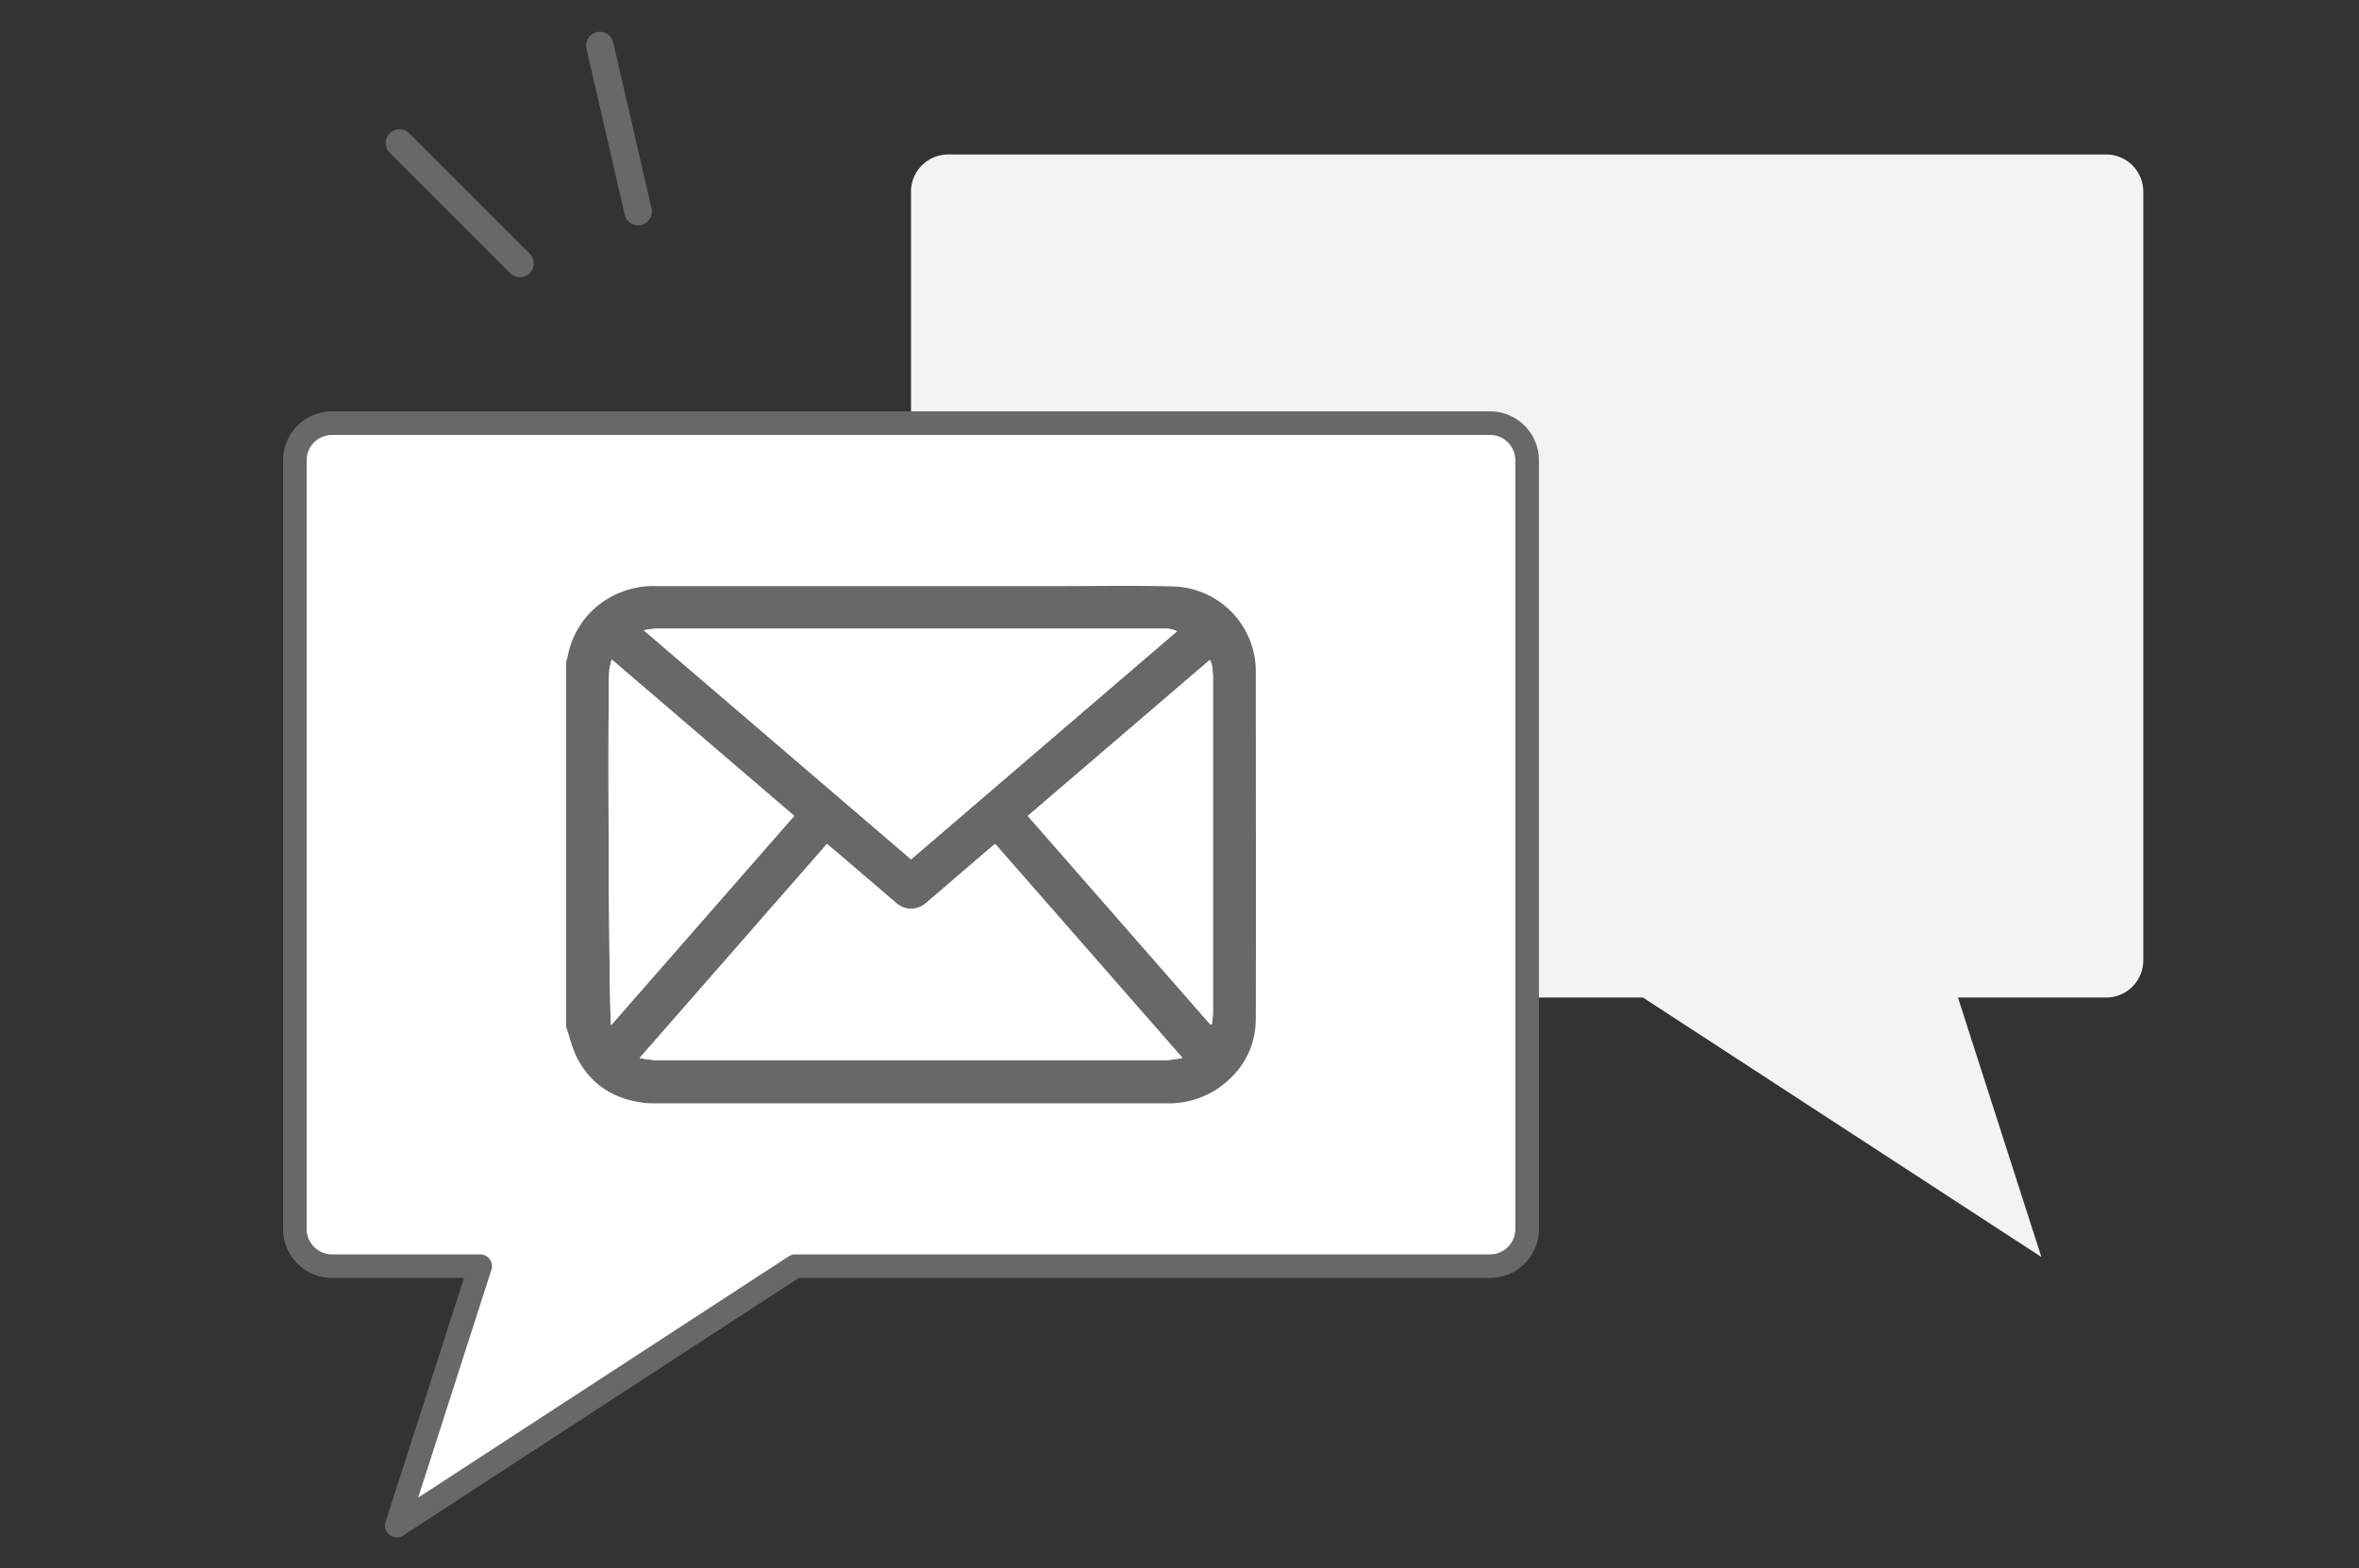 <svg id="Livello_1" data-name="Livello 1" xmlns="http://www.w3.org/2000/svg" xmlns:xlink="http://www.w3.org/1999/xlink" viewBox="0 0 600 398.98"><rect x="0" y="0" width="600" height="398.98" fill="#333333" stroke="none"/><defs><style>.cls-1,.cls-5,.cls-7{fill:none;}.cls-2{clip-path:url(#clip-path);}.cls-3{fill:#f4f3f4;}.cls-4{fill:#fff;}.cls-5,.cls-7{stroke:#686867;stroke-linecap:round;stroke-linejoin:round;}.cls-5{stroke-width:6px;}.cls-6{fill:#686867;}.cls-7{stroke-width:7px;}</style><clipPath id="clip-path"><rect class="cls-1" x="70.86" y="6.76" width="474.29" height="385.45"/></clipPath></defs><g class="cls-2"><path class="cls-3" d="M241.13,39.3H535.72a9.45,9.45,0,0,1,9.42,9.42V244.33a9.46,9.46,0,0,1-9.42,9.43H498l21.21,66-101.34-66H241.13a9.46,9.46,0,0,1-9.42-9.43V48.72a9.45,9.45,0,0,1,9.42-9.42"/><path class="cls-4" d="M379,107.64H84.41A9.45,9.45,0,0,0,75,117.07v195.6a9.45,9.45,0,0,0,9.42,9.43h37.71l-21.21,66,101.34-66H379a9.45,9.45,0,0,0,9.42-9.43V117.07a9.45,9.45,0,0,0-9.42-9.43"/><path class="cls-5" d="M379,107.64H84.41A9.45,9.45,0,0,0,75,117.07v195.6a9.45,9.45,0,0,0,9.42,9.43h37.71l-21.21,66,101.34-66H379a9.45,9.45,0,0,0,9.42-9.43V117.07A9.45,9.45,0,0,0,379,107.64Z"/><path class="cls-6" d="M155.44,260.77,202,207.55l-46.41-39.78c-.25,1.1-.5,1.88-.6,2.68-.47,3.89-.11,88.51.46,90.32m106-53.21,46.44,53.07.39-.16c.09-1,.25-1.91.25-2.86q0-42.66,0-85.31a24.55,24.55,0,0,0-.29-3.2,5.72,5.72,0,0,0-.49-1.22l-46.3,39.68m-97.64-47.22,67.95,58.24,67.62-58a6.53,6.53,0,0,0-2.74-.67q-64.86,0-129.72,0a25.71,25.71,0,0,0-3.11.4m-1.07,108.8a32.82,32.82,0,0,0,4.15.57q64.88,0,129.74,0a32.63,32.63,0,0,0,4.14-.58c-16.07-18.36-31.82-36.37-47.6-54.39-.33.23-.54.34-.71.49l-16.77,14.39a5.71,5.71,0,0,1-7.77.08q-5.85-5-11.67-10c-1.93-1.65-3.88-3.29-5.88-5l-47.63,54.43M144,261.35v-93c.14-.48.31-1,.41-1.45a21.69,21.69,0,0,1,6.69-12,22.4,22.4,0,0,1,15.75-5.8q51.29,0,102.56,0c9.67,0,19.35-.18,29,.08a21.64,21.64,0,0,1,21,21.75c0,29.33.07,58.66,0,88,0,7.6-3.41,13.64-9.68,18a22.58,22.58,0,0,1-13.25,3.74q-64.87,0-129.75,0a26,26,0,0,1-2.93-.12c-7.61-.93-13.47-4.59-17-11.41-1.25-2.39-1.84-5.13-2.73-7.71"/><path class="cls-4" d="M162.68,269.14l47.63-54.43c2,1.69,3.95,3.33,5.88,5q5.84,5,11.67,10a5.71,5.71,0,0,0,7.77-.08l16.77-14.39c.17-.15.38-.26.71-.49l47.6,54.39a32.63,32.63,0,0,1-4.14.58q-64.87,0-129.74,0a32.82,32.82,0,0,1-4.15-.57"/><path class="cls-4" d="M163.75,160.34a25.71,25.71,0,0,1,3.11-.4q64.86,0,129.72,0a6.5,6.5,0,0,1,2.74.67l-67.62,58-67.95-58.24"/><path class="cls-4" d="M261.39,207.56l46.3-39.68a5.72,5.72,0,0,1,.49,1.22,24.55,24.55,0,0,1,.29,3.2q0,42.64,0,85.3c0,1-.16,1.92-.25,2.87l-.39.16-46.44-53.07"/><path class="cls-4" d="M155.44,260.77c-.58-1.81-.93-86.43-.46-90.32.1-.8.35-1.58.6-2.68L202,207.55l-46.55,53.22"/></g><line class="cls-7" x1="101.61" y1="36.37" x2="132.26" y2="67.01"/><g class="cls-2"><line class="cls-7" x1="152.56" y1="11.58" x2="162.3" y2="53.81"/></g></svg>